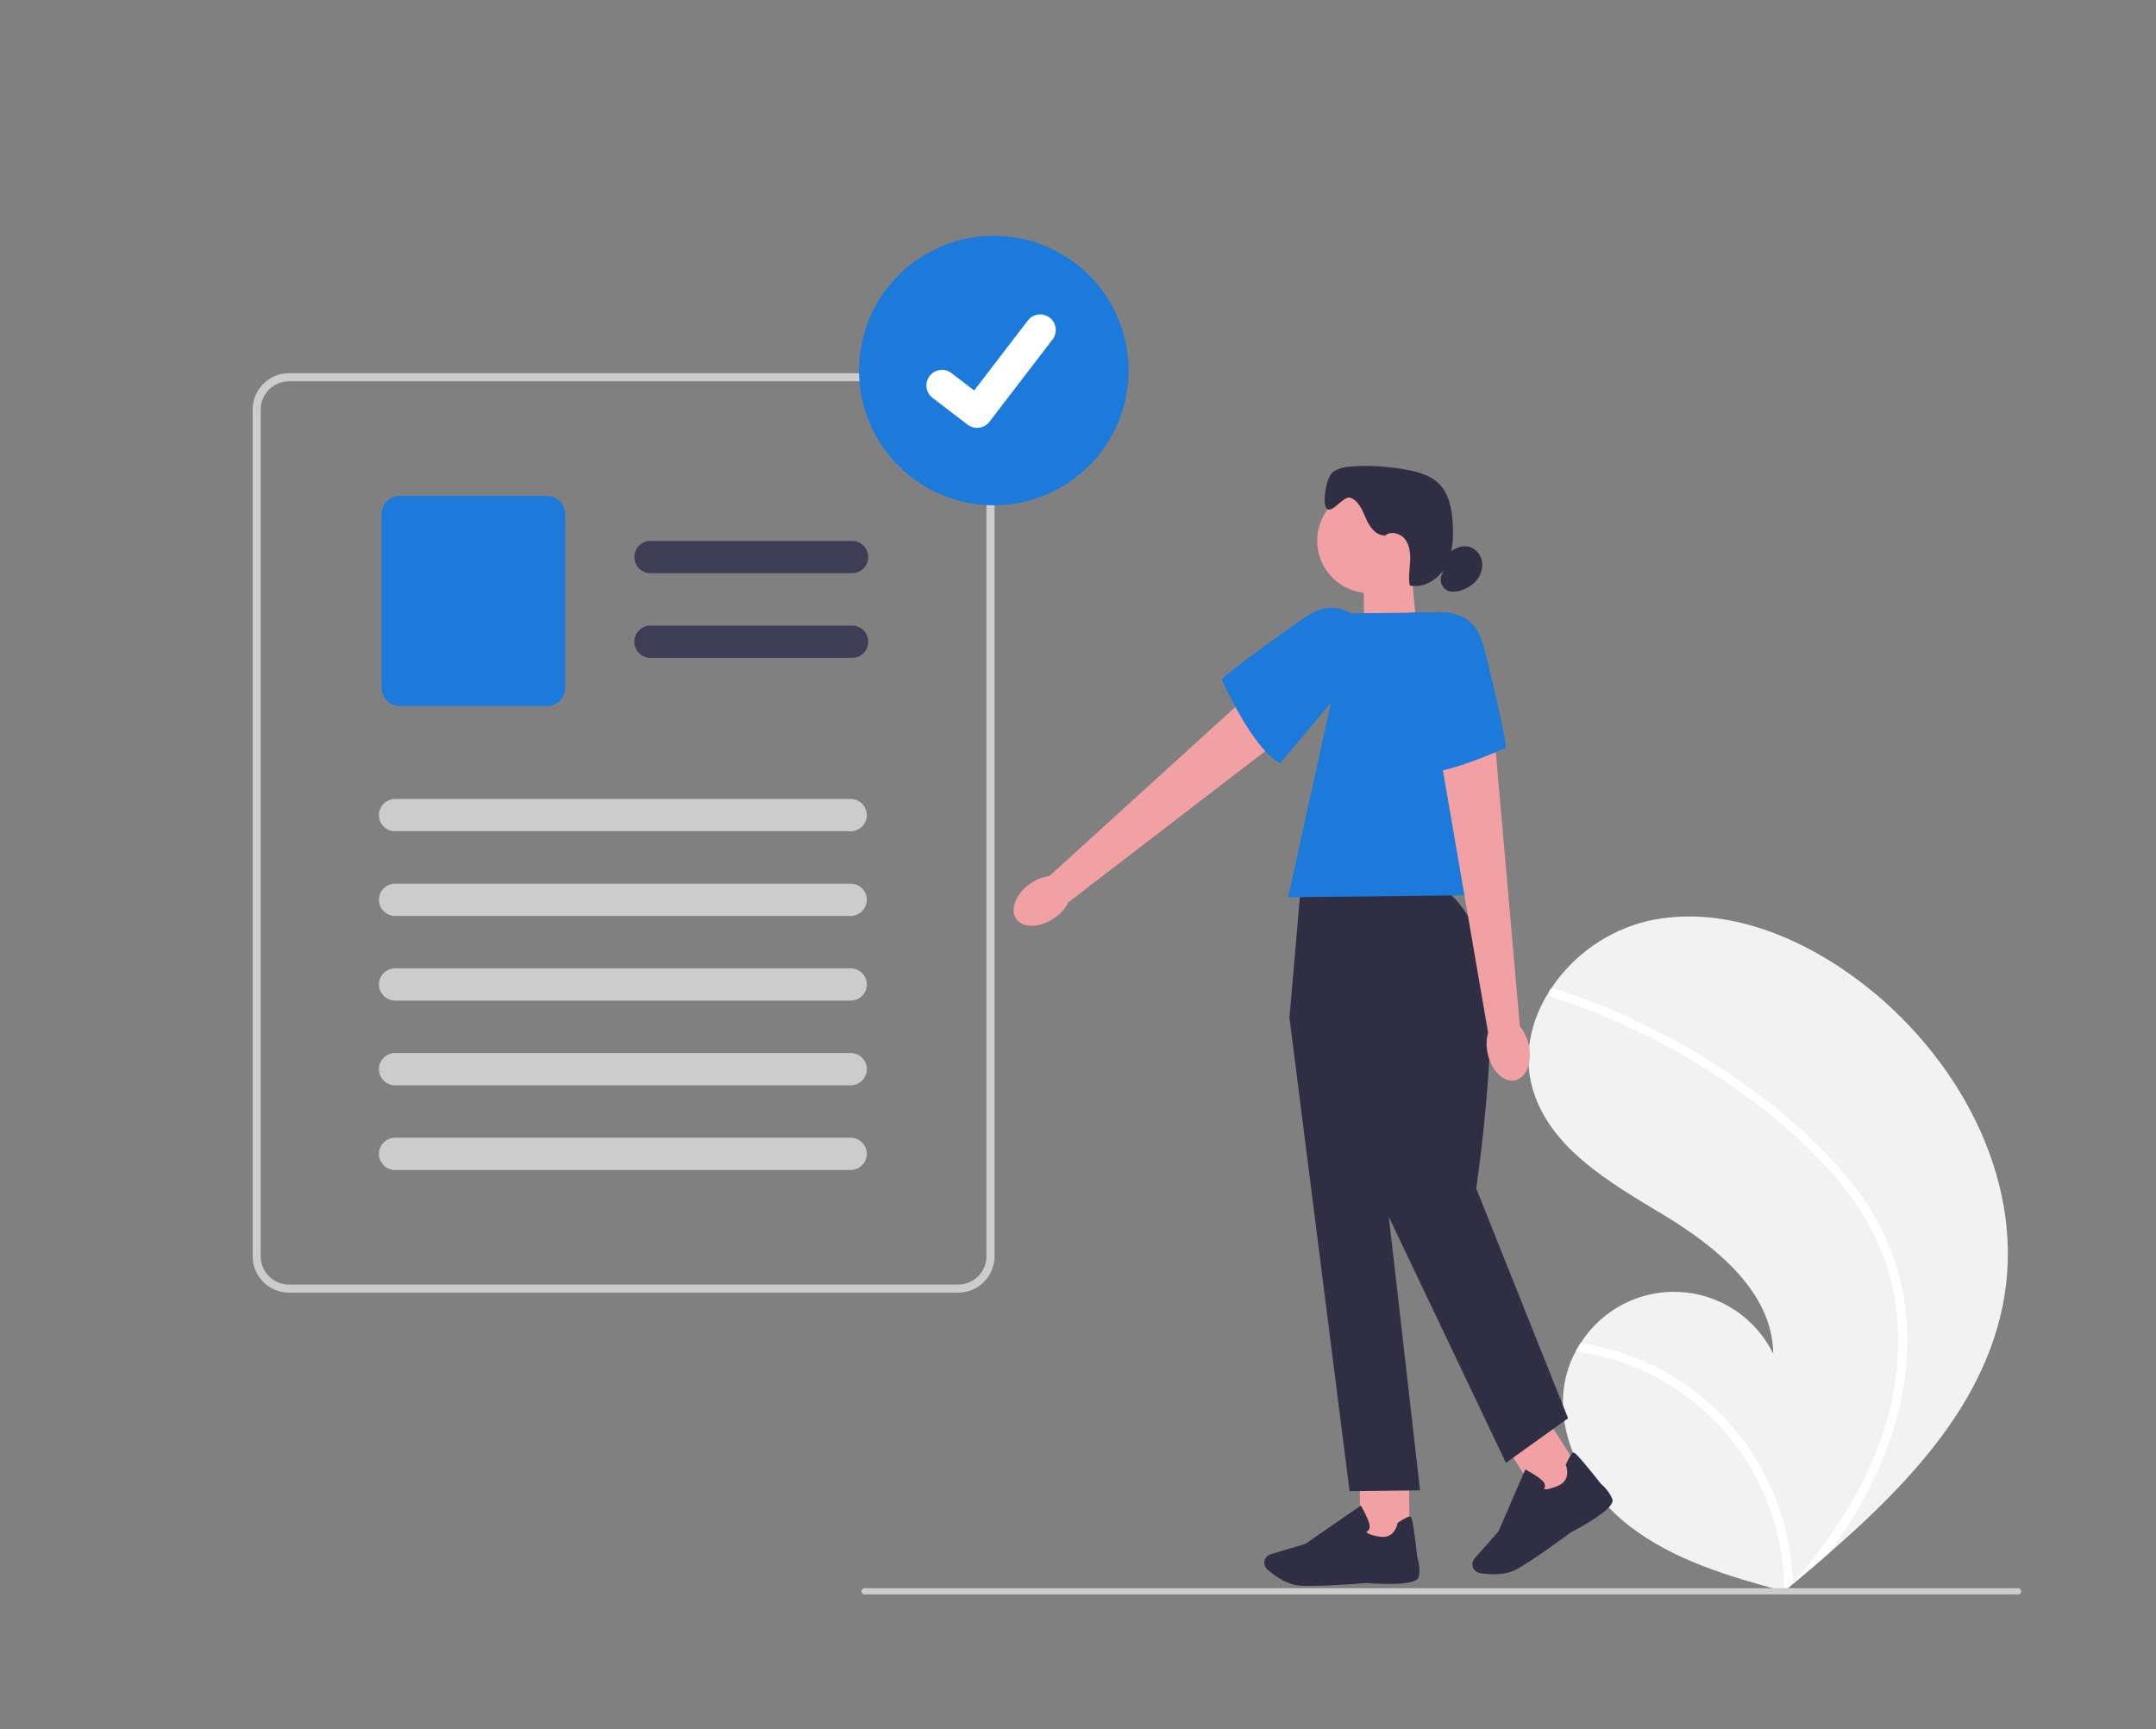 <svg width="384" height="308" viewBox="0 0 384 308" fill="none" xmlns="http://www.w3.org/2000/svg">
<rect x="0" y="0" width="384" height="308" fill="#808080" stroke="none"/>
<g clip-path="url(#clip0_947_1960)">
<g clip-path="url(#clip1_947_1960)">
<path d="M357.024 230.749C353.967 249.559 340.197 264.123 325.536 276.851C323.49 278.628 321.438 280.371 319.381 282.079C319.367 282.088 319.353 282.104 319.338 282.112C319.239 282.194 319.14 282.276 319.049 282.358C318.624 282.709 318.199 283.062 317.778 283.41L318.042 283.492L318.866 283.745C318.583 283.668 318.304 283.594 318.022 283.516C317.938 283.492 317.85 283.472 317.766 283.448C308.046 280.822 298.128 277.94 290.182 271.788C281.939 265.398 276.261 254.504 279.104 244.467C279.479 243.152 279.998 241.883 280.654 240.683C280.922 240.181 281.217 239.696 281.528 239.217C283.407 236.265 286.038 233.867 289.15 232.27C292.262 230.672 295.744 229.932 299.237 230.127C302.73 230.321 306.108 231.442 309.024 233.376C311.94 235.309 314.289 237.984 315.829 241.126C315.69 230.066 305.591 222.002 296.118 216.294C286.642 210.591 275.912 204.428 272.933 193.772C271.272 187.843 272.669 181.736 275.931 176.577C276.032 176.42 276.133 176.263 276.239 176.11C280.239 170.076 286.367 165.774 293.4 164.063C306.523 161.085 320.275 166.57 331.039 174.651C348.362 187.653 360.498 209.363 357.024 230.749Z" fill="#F2F2F2"/>
<path d="M329.192 209.97C332.219 213.632 334.696 217.716 336.545 222.094C338.134 226.014 339.128 230.149 339.495 234.363C340.292 243.02 338.651 251.77 335.376 259.781C332.829 265.862 329.524 271.598 325.539 276.851C323.492 278.628 321.44 280.371 319.383 282.079C319.369 282.088 319.355 282.104 319.34 282.112C319.241 282.194 319.142 282.276 319.051 282.357C318.626 282.709 318.201 283.062 317.78 283.41L318.045 283.492L318.868 283.745C318.585 283.667 318.306 283.594 318.024 283.516C317.94 283.492 317.852 283.472 317.768 283.448C317.781 276.534 316.137 269.718 312.973 263.571C309.81 257.424 305.219 252.125 299.587 248.118C293.95 244.182 287.464 241.635 280.656 240.683C280.924 240.181 281.219 239.696 281.53 239.217C284.164 239.626 286.757 240.266 289.279 241.132C298.289 244.2 306.072 250.089 311.476 257.925C316.336 265.047 319.063 273.408 319.338 282.026C319.678 281.635 320.017 281.237 320.345 280.843C326.601 273.427 331.952 265.135 335.142 255.924C337.931 248.113 338.757 239.736 337.546 231.53C336.123 222.596 331.549 214.711 325.503 208.095C319.027 201.015 311.251 194.997 303.113 189.951C294.777 184.773 285.839 180.634 276.498 177.627C276.287 177.558 276.111 177.41 276.005 177.215C275.9 177.019 275.874 176.791 275.933 176.577C275.97 176.387 276.081 176.219 276.241 176.11C276.324 176.061 276.417 176.032 276.513 176.025C276.61 176.017 276.706 176.032 276.796 176.067C277.949 176.439 279.096 176.818 280.237 177.221C289.737 180.577 298.783 185.101 307.169 190.688C315.266 196.069 323.041 202.395 329.192 209.97Z" fill="white"/>
<path d="M176.639 70.476C176.143 69.299 175.314 68.293 174.252 67.582C173.191 66.872 171.944 66.488 170.667 66.479H51.462C49.748 66.48 48.105 67.161 46.894 68.373C45.682 69.585 45.001 71.229 45 72.942V223.779C45.001 225.493 45.682 227.136 46.894 228.348C48.105 229.56 49.748 230.241 51.462 230.242H170.671C172.385 230.24 174.027 229.558 175.238 228.347C176.45 227.135 177.131 225.493 177.133 223.779V72.942C177.136 72.096 176.97 71.257 176.644 70.476H176.639ZM175.694 223.779C175.692 225.112 175.162 226.39 174.22 227.333C173.278 228.275 172 228.805 170.667 228.807H51.462C50.129 228.807 48.85 228.277 47.908 227.334C46.965 226.392 46.435 225.113 46.435 223.78V72.943C46.437 71.61 46.967 70.333 47.909 69.39C48.852 68.448 50.129 67.917 51.462 67.915H170.671C171.675 67.919 172.655 68.222 173.486 68.785C174.317 69.349 174.962 70.147 175.337 71.078C175.41 71.264 175.474 71.453 175.526 71.645C175.64 72.069 175.698 72.505 175.698 72.943L175.694 223.779Z" fill="#CCCCCC"/>
<path d="M151.761 102.092H115.855C115.093 102.092 114.363 101.789 113.824 101.25C113.285 100.711 112.982 99.98 112.982 99.218C112.982 98.456 113.285 97.726 113.824 97.187C114.363 96.648 115.093 96.345 115.855 96.345H151.761C152.523 96.345 153.254 96.648 153.793 97.187C154.331 97.726 154.634 98.456 154.634 99.218C154.634 99.98 154.331 100.711 153.793 101.25C153.254 101.789 152.523 102.092 151.761 102.092Z" fill="#3F3D56"/>
<path d="M151.761 117.175H115.855C115.477 117.176 115.103 117.102 114.754 116.958C114.406 116.813 114.088 116.602 113.821 116.335C113.554 116.068 113.342 115.751 113.198 115.402C113.053 115.053 112.979 114.68 112.979 114.302C112.979 113.924 113.053 113.55 113.198 113.201C113.342 112.853 113.554 112.536 113.821 112.269C114.088 112.002 114.406 111.79 114.754 111.646C115.103 111.502 115.477 111.428 115.855 111.429H151.761C152.139 111.428 152.513 111.502 152.862 111.646C153.211 111.79 153.528 112.002 153.795 112.269C154.062 112.536 154.274 112.853 154.419 113.201C154.563 113.55 154.638 113.924 154.638 114.302C154.638 114.68 154.563 115.053 154.419 115.402C154.274 115.751 154.062 116.068 153.795 116.335C153.528 116.602 153.211 116.813 152.862 116.958C152.513 117.102 152.139 117.176 151.761 117.175Z" fill="#3F3D56"/>
<path d="M97.433 125.764H71.193C70.336 125.763 69.514 125.422 68.909 124.816C68.303 124.21 67.962 123.388 67.961 122.531V91.56C67.962 90.703 68.303 89.881 68.909 89.275C69.514 88.669 70.336 88.328 71.193 88.327H97.433C98.29 88.328 99.111 88.669 99.717 89.275C100.323 89.881 100.664 90.703 100.665 91.56V122.531C100.664 123.388 100.323 124.21 99.717 124.816C99.111 125.422 98.29 125.763 97.433 125.764Z" fill="#1B7ADA"/>
<path d="M151.513 148.061H70.365C69.603 148.061 68.872 147.758 68.334 147.219C67.795 146.68 67.492 145.95 67.492 145.188C67.492 144.426 67.795 143.695 68.334 143.156C68.872 142.617 69.603 142.314 70.365 142.314H151.513C152.275 142.314 153.005 142.617 153.544 143.156C154.083 143.695 154.386 144.426 154.386 145.188C154.386 145.95 154.083 146.68 153.544 147.219C153.005 147.758 152.275 148.061 151.513 148.061Z" fill="#CCCCCC"/>
<path d="M151.513 163.144H70.365C69.603 163.144 68.872 162.842 68.334 162.303C67.795 161.764 67.492 161.033 67.492 160.271C67.492 159.509 67.795 158.778 68.334 158.239C68.872 157.701 69.603 157.398 70.365 157.398H151.513C152.275 157.398 153.005 157.701 153.544 158.239C154.083 158.778 154.386 159.509 154.386 160.271C154.386 161.033 154.083 161.764 153.544 162.303C153.005 162.842 152.275 163.144 151.513 163.144Z" fill="#CCCCCC"/>
<path d="M151.513 178.228H70.365C69.604 178.227 68.874 177.924 68.336 177.385C67.798 176.847 67.496 176.116 67.496 175.355C67.496 174.594 67.798 173.864 68.336 173.325C68.874 172.786 69.604 172.483 70.365 172.482H151.513C151.891 172.481 152.264 172.555 152.613 172.7C152.962 172.844 153.28 173.055 153.547 173.322C153.814 173.589 154.026 173.906 154.17 174.255C154.315 174.604 154.389 174.978 154.389 175.355C154.389 175.733 154.315 176.107 154.17 176.456C154.026 176.804 153.814 177.121 153.547 177.388C153.28 177.655 152.962 177.867 152.613 178.011C152.264 178.155 151.891 178.229 151.513 178.228Z" fill="#CCCCCC"/>
<path d="M151.513 193.312H70.365C69.603 193.312 68.872 193.009 68.334 192.47C67.795 191.931 67.492 191.201 67.492 190.439C67.492 189.677 67.795 188.946 68.334 188.407C68.872 187.868 69.603 187.565 70.365 187.565H151.513C152.275 187.565 153.005 187.868 153.544 188.407C154.083 188.946 154.386 189.677 154.386 190.439C154.386 191.201 154.083 191.931 153.544 192.47C153.005 193.009 152.275 193.312 151.513 193.312Z" fill="#CCCCCC"/>
<path d="M151.513 208.396H70.365C69.603 208.396 68.872 208.093 68.334 207.554C67.795 207.015 67.492 206.285 67.492 205.523C67.492 204.761 67.795 204.03 68.334 203.491C68.872 202.952 69.603 202.649 70.365 202.649H151.513C152.275 202.649 153.005 202.952 153.544 203.491C154.083 204.03 154.386 204.761 154.386 205.523C154.386 206.285 154.083 207.015 153.544 207.554C153.005 208.093 152.275 208.396 151.513 208.396Z" fill="#CCCCCC"/>
<path d="M177 90C190.255 90 201 79.255 201 66C201 52.745 190.255 42 177 42C163.745 42 153 52.745 153 66C153 79.255 163.745 90 177 90Z" fill="#1B7ADA"/>
<path d="M174.018 76.211C173.42 76.212 172.838 76.018 172.36 75.66L172.33 75.637L166.087 70.86C165.797 70.638 165.555 70.362 165.372 70.046C165.19 69.731 165.072 69.382 165.024 69.021C164.976 68.659 165 68.292 165.094 67.94C165.188 67.588 165.351 67.258 165.573 66.969C165.794 66.68 166.071 66.437 166.386 66.254C166.702 66.072 167.05 65.954 167.411 65.906C167.773 65.858 168.14 65.882 168.492 65.976C168.844 66.07 169.174 66.233 169.463 66.455L173.507 69.557L183.064 57.086C183.286 56.797 183.562 56.554 183.878 56.372C184.193 56.19 184.541 56.072 184.902 56.024C185.263 55.976 185.63 56 185.982 56.094C186.334 56.188 186.664 56.351 186.953 56.573L186.954 56.573L186.894 56.656L186.955 56.573C187.538 57.022 187.92 57.683 188.016 58.412C188.112 59.142 187.915 59.879 187.468 60.463L176.227 75.125C175.967 75.463 175.633 75.736 175.25 75.924C174.867 76.112 174.447 76.209 174.02 76.207L174.018 76.211Z" fill="white"/>
<path d="M359.443 284H153.978C153.83 284 153.688 283.941 153.583 283.836C153.479 283.732 153.42 283.59 153.42 283.441C153.42 283.293 153.479 283.151 153.583 283.047C153.688 282.942 153.83 282.883 153.978 282.883H359.443C359.591 282.883 359.733 282.942 359.837 283.047C359.942 283.151 360.001 283.293 360.001 283.441C360.001 283.59 359.942 283.732 359.837 283.836C359.733 283.941 359.591 284 359.443 284Z" fill="#CCCCCC"/>
<path d="M275.827 253.186L268.426 257.912L275.137 268.398L282.539 263.672L275.827 253.186Z" fill="#F1A1A4"/>
<path d="M252.356 112.221L243.006 115.41L242.859 101.926L251.368 101.831L252.356 112.221Z" fill="#F1A1A4"/>
<path d="M243.951 105.649C249.115 105.649 253.301 101.468 253.301 96.31C253.301 91.153 249.115 86.971 243.951 86.971C238.788 86.971 234.602 91.153 234.602 96.31C234.602 101.468 238.788 105.649 243.951 105.649Z" fill="#F1A1A4"/>
<path d="M246.508 95.358C244.947 95.328 243.898 93.763 243.273 92.324C242.647 90.893 242.004 89.239 240.55 88.657C239.359 88.183 237.306 91.492 236.356 90.63C235.368 89.73 236.27 85.024 237.301 84.175C238.332 83.326 239.748 83.145 241.076 83.063C244.334 82.878 247.609 83.102 250.81 83.735C252.786 84.123 254.831 84.722 256.268 86.131C258.093 87.92 258.585 90.643 258.74 93.19C258.904 95.798 258.779 98.53 257.536 100.831C256.29 103.128 253.653 104.839 251.095 104.287C250.823 102.904 251.065 101.486 251.151 100.073C251.237 98.668 251.112 97.151 250.241 96.039C249.369 94.927 247.531 94.505 246.543 95.509" fill="#2F2E43"/>
<path d="M258.046 98.465C258.974 97.771 260.082 97.185 261.234 97.314C262.481 97.448 263.543 98.465 263.875 99.672C264.207 100.878 263.862 102.214 263.107 103.214C262.352 104.214 261.217 104.878 260.009 105.218C259.31 105.416 258.546 105.498 257.873 105.218C256.885 104.804 256.342 103.559 256.717 102.555" fill="#2F2E43"/>
<path d="M183.47 157.412C180.912 159.217 179.813 162.038 181.024 163.713C182.232 165.386 185.291 165.279 187.852 163.477C188.886 162.773 189.726 161.822 190.301 160.705L228.951 131.024L223.161 123.076L186.914 156.03C185.657 156.208 184.476 156.681 183.461 157.421L183.47 157.412Z" fill="#F1A1A4"/>
<path d="M246.35 114.083L241.404 109.715C237.441 107.153 234.841 108.181 231.005 110.922C225.149 115.097 217.408 120.72 217.628 121.093C217.973 121.695 222.888 133.082 227.985 135.965L246.353 114.086L246.35 114.083Z" fill="#1B7ADA"/>
<path d="M250.94 262.302L242.156 262.4L242.295 274.845L251.079 274.747L250.94 262.302Z" fill="#F1A1A4"/>
<path d="M233.801 282.478C232.873 282.491 232.057 282.478 231.436 282.426C229.098 282.241 226.858 280.543 225.724 279.552C225.215 279.108 225.046 278.384 225.301 277.763C225.482 277.32 225.853 276.979 226.319 276.837L232.467 275.01L242.378 268.17L242.49 268.369C242.533 268.442 243.534 270.196 243.875 271.385C244.004 271.838 243.979 272.213 243.789 272.506C243.659 272.708 243.478 272.829 243.331 272.902C243.513 273.088 244.082 273.467 245.834 273.725C248.379 274.105 248.893 271.459 248.91 271.347L248.927 271.256L249.001 271.204C250.204 270.407 250.942 270.049 251.201 270.123C251.365 270.166 251.628 270.248 252.431 277.419C252.504 277.643 253.031 279.289 252.703 280.875C252.349 282.599 244.82 282.086 243.318 281.97C243.275 281.974 237.649 282.439 233.792 282.478H233.805L233.801 282.478Z" fill="#2F2E43"/>
<path d="M266.236 280.41C265.204 280.423 264.255 280.306 263.578 280.194C262.913 280.082 262.387 279.561 262.275 278.897C262.189 278.419 262.331 277.94 262.646 277.578L266.891 272.777L271.672 261.736L271.875 261.844C271.948 261.883 273.726 262.844 274.649 263.671C274.998 263.986 275.175 264.318 275.175 264.671C275.175 264.913 275.085 265.111 274.994 265.244C275.249 265.305 275.93 265.322 277.553 264.62C279.913 263.594 278.946 261.077 278.903 260.978L278.869 260.892L278.907 260.814C279.507 259.504 279.947 258.806 280.202 258.728C280.366 258.685 280.629 258.603 285.112 264.266C285.293 264.417 286.613 265.533 287.174 267.05C287.782 268.701 281.134 272.243 279.788 272.937C279.749 272.971 272.798 278.13 269.942 279.608C268.807 280.194 267.457 280.388 266.227 280.397L266.24 280.41L266.236 280.41Z" fill="#2F2E43"/>
<path d="M256.233 158.126L231.64 158.398L229.664 181.273L240.368 265.602L252.924 265.46L247.362 216.749L268.219 260.556L279.29 252.626L262.929 211.694C262.929 211.694 268.215 175.821 263.65 166.952C259.089 158.083 256.237 158.114 256.237 158.114V158.126L256.233 158.126Z" fill="#2F2E43"/>
<path d="M268.478 159.385L229.418 159.82L240.575 109.252L257.596 109.058L268.478 159.385Z" fill="#1B7ADA"/>
<path d="M272.293 186.147C272.949 189.211 271.84 192.025 269.816 192.435C267.788 192.849 265.614 190.698 264.962 187.634C264.682 186.414 264.708 185.147 265.04 183.936L256.773 135.941L266.421 134.019L270.697 182.794C271.499 183.777 272.047 184.928 272.293 186.156V186.147Z" fill="#F1A1A4"/>
<path d="M251.001 109.131L257.603 109.058C262.275 109.713 263.57 112.187 264.683 116.768C266.378 123.754 268.549 133.058 268.143 133.2C267.483 133.424 256.317 138.828 250.574 137.682L251.01 109.131L251.001 109.131Z" fill="#1B7ADA"/>
</g>
</g>
<defs>
<clipPath id="clip0_947_1960">
<rect width="384" height="308" fill="white"/>
</clipPath>
<clipPath id="clip1_947_1960">
<rect width="336" height="301" fill="white" transform="translate(24 -17)"/>
</clipPath>
</defs>
</svg>

